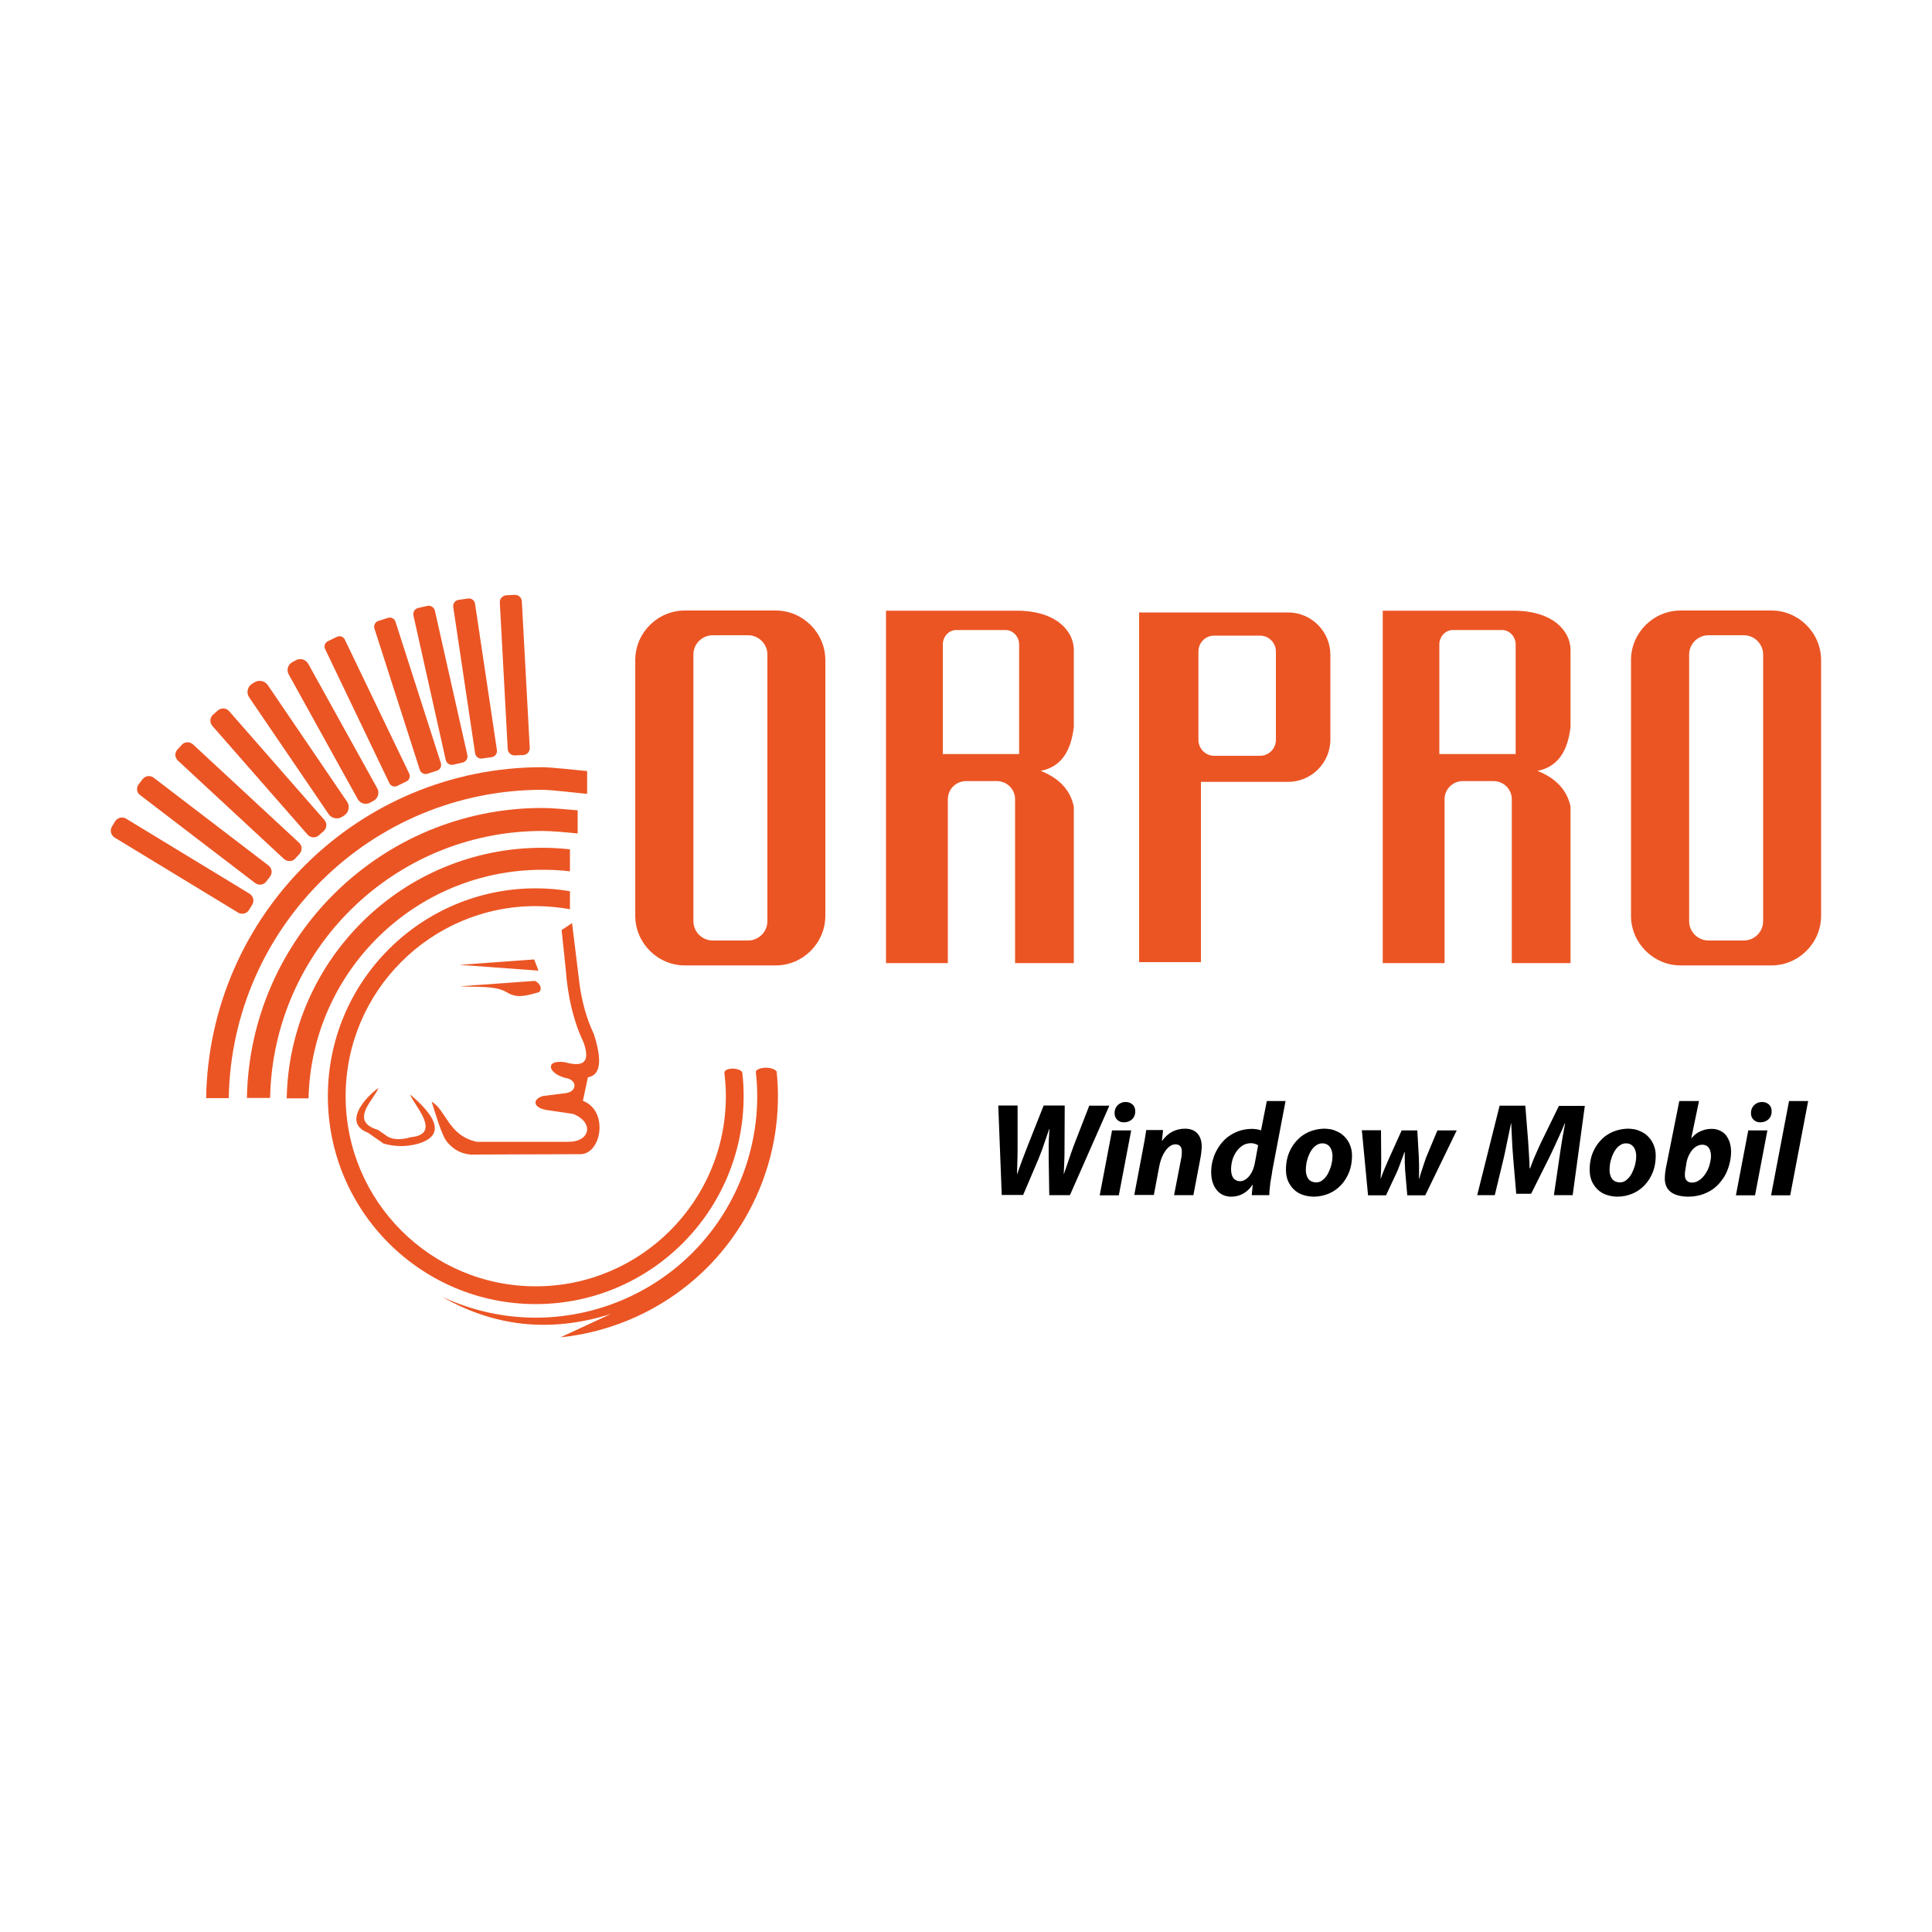 <?xml version="1.0" encoding="utf-8"?>
<!-- Generator: Adobe Illustrator 24.2.0, SVG Export Plug-In . SVG Version: 6.00 Build 0)  -->
<svg version="1.1" id="Layer_1" xmlns="http://www.w3.org/2000/svg" xmlns:xlink="http://www.w3.org/1999/xlink" x="0px" y="0px"
	 viewBox="0 0 1000 1000" style="enable-background:new 0 0 1000 1000;" xml:space="preserve">
<style type="text/css">
	.st0{fill-rule:evenodd;clip-rule:evenodd;fill:#EB5524;}
</style>
<g>
	<g>
		<path class="st0" d="M354.5,316h47c14.1,0,25.7,11.6,25.7,25.7V474c0,14.1-11.6,25.7-25.7,25.7h-47c-14.1,0-25.7-11.6-25.7-25.7
			V341.7C328.8,327.5,340.4,316,354.5,316L354.5,316z M368.9,328.8c-5.5,0-10,4.5-10,10v138c0,5.5,4.5,10,10,10h18.3
			c5.5,0,10-4.5,10-10v-138c0-5.5-4.5-10-10-10H368.9z"/>
		<path class="st0" d="M869.9,316h47c14.1,0,25.7,11.6,25.7,25.7V474c0,14.1-11.6,25.7-25.7,25.7h-47c-14.1,0-25.7-11.6-25.7-25.7
			V341.7C844.2,327.5,855.8,316,869.9,316L869.9,316z M884.3,328.8c-5.5,0-10,4.5-10,10v138c0,5.5,4.5,10,10,10h18.3
			c5.5,0,10-4.5,10-10v-138c0-5.5-4.5-10-10-10H884.3z"/>
		<path class="st0" d="M458.6,316.1h67.7c20.5,0,29.4,10.6,29.5,20.1v40.1c-1.4,11.8-6,20.5-17.1,22.7c10,4,15.4,10.3,17.1,18.5v81
			h-30.4v-84.8c0-5.2-4.2-9.4-9.4-9.4h-16c-5.2,0-9.4,4.2-9.4,9.4v84.8h-32V316.1L458.6,316.1z M495,326.1c-3.9,0-7,3.4-7,7.5v56.7
			h39.5v-56.7c0-4.1-3.2-7.5-7-7.5H495z"/>
		<path class="st0" d="M589.7,317h21.9h10h45.1c12.1,0,21.9,9.9,21.9,21.9v43.9c0,12.1-9.9,21.9-21.9,21.9h-45.1v93.3h-32V382.9V339
			V317L589.7,317z M628.4,329c-4.5,0-8.1,3.7-8.1,8.2v45.8c0,4.5,3.7,8.2,8.1,8.2h23.8c4.5,0,8.2-3.7,8.2-8.2v-45.8
			c0-4.5-3.7-8.2-8.2-8.2H628.4z"/>
		<path class="st0" d="M715.7,316.1h67.7c20.5,0,29.4,10.6,29.5,20.1v40.1c-1.4,11.8-6,20.5-17.1,22.7c10,4,15.4,10.3,17.1,18.5v81
			h-30.4v-84.8c0-5.2-4.2-9.4-9.4-9.4h-16c-5.2,0-9.4,4.2-9.4,9.4v84.8h-32V316.1L715.7,316.1z M752,326.1c-3.9,0-7,3.4-7,7.5v56.7
			h39.5v-56.7c0-4.1-3.2-7.5-7-7.5H752z"/>
	</g>
	<g>
		<path class="st0" d="M280.7,397.1c4.8,0,18.5,1.6,23.2,2v11.8c-4.7-0.4-18.4-2.1-23.2-2.1c-88.7,0-160.8,71.2-162.3,159.6h-11.7
			C108.2,473.5,185.5,397.1,280.7,397.1z"/>
		<path class="st0" d="M280.7,418.2c4.8,0,13.6,0.8,18.3,1.2v12c-4.7-0.5-13.5-1.3-18.3-1.3c-76.9,0-139.4,61.6-140.9,138.2h-12
			C129.3,485.2,197.2,418.2,280.7,418.2z"/>
		<path class="st0" d="M280.7,438.8c4.8,0,9.6,0.3,14.3,0.8v11.4c-4.7-0.6-9.5-0.8-14.3-0.8c-65.9,0-119.5,52.7-121,118.3h-11.3
			C149.8,496.6,208.5,438.8,280.7,438.8z"/>
		<path class="st0" d="M277.3,459.8c6,0,12,0.5,17.7,1.5v9.3c-5.8-1-11.7-1.6-17.7-1.6c-54.3,0-98.4,44.1-98.4,98.4
			c0,54.3,44.1,98.4,98.4,98.4c54.3,0,98.4-44.1,98.4-98.4c0-4.2-0.3-8.3-0.8-12.3c0.6-2.8,8.2-2.5,9.3,0c0.5,4.1,0.7,8.2,0.7,12.3
			c0,59.4-48.2,107.6-107.6,107.6c-59.4,0-107.6-48.2-107.6-107.6C169.7,508,217.9,459.8,277.3,459.8z"/>
		<path class="st0" d="M228.8,671.2c0.4,0.2,0.7,0.3,1.1,0.5c57.6,26.2,125.5,0.8,151.7-56.8c8.9-19.6,11.9-40.4,9.6-60.3
			c1.1-2.4,8.6-2.8,10.8,0c2.2,21.4-1,43.7-10.6,64.8c-19.1,42-58.5,68.4-101.3,72.8l26.1-12.1C283.8,690.3,255,686.2,228.8,671.2z"
			/>
		<path class="st0" d="M290.7,481.4l5.4-3.6l3.8,31c1.2,9.2,3.5,18,7.5,26.5c4.3,13.4,3.6,21.2-3.1,22.3l-2.6,12.2
			c13.3,5,9.8,27.1-1,27.6l-57.1,0.2c-4.8-0.4-8.8-2.5-12.1-6.4c-3-3.5-6.4-15.9-8.1-21c7.6,4.4,8.6,17.6,23.4,20.8l47.6,0
			c10.8,0,13.4-9.8,2.4-14.4l-14.1-2.1c-6.9-1.2-7.2-5.6-1.7-7.2l11.9-1.5c5.9-0.8,6.1-7-0.4-7.9c-9-2.4-10.6-9.6-0.1-8.1
			c11.3,3.2,12.7-1.7,9.6-10.4c-5-10.4-8.1-23-9.2-37.9L290.7,481.4z"/>
		<path class="st0" d="M212.3,566.5c8.6,7.3,21.8,20.5,3.7,25.6c-5.8,1.5-11.6,1.5-17.5-0.2l-8-5.6c-13.2-5-1.7-18.1,5.4-23.2
			c-2,5.7-15.6,17.2-0.3,21.7l5.2,3.6c3.3,1.7,7.4,1.5,11.9,0.2C229.3,587,213.7,571.4,212.3,566.5z"/>
		<polygon class="st0" points="237.8,499.4 276.5,496.6 278.7,502.4 		"/>
		<path class="st0" d="M238.2,510.5l38.7-2.8c3.2,1.6,3.6,4.4,2.2,5.8c-8.2,2.4-11.8,3.1-17,0C256.2,509.9,245.3,511.1,238.2,510.5z
			"/>
		<path class="st0" d="M262,308.1l4.4-0.2c1.9-0.1,3.6,1.4,3.7,3.3l4.1,75.9c0.1,1.9-1.4,3.6-3.3,3.7l-4.4,0.2
			c-1.9,0.1-3.6-1.4-3.7-3.3l-4.1-75.9C258.6,309.9,260.1,308.3,262,308.1z"/>
		<path class="st0" d="M237.4,310.5l4.8-0.7c1.8-0.3,3.5,1,3.7,2.8l11.3,75.6c0.3,1.8-1,3.5-2.8,3.7l-4.8,0.7
			c-1.8,0.3-3.5-1-3.7-2.8l-11.3-75.6C234.3,312.4,235.6,310.7,237.4,310.5z"/>
		<path class="st0" d="M216.4,314.7l4.8-1.1c1.7-0.4,3.5,0.7,3.9,2.5l16.8,74.7c0.4,1.7-0.7,3.5-2.5,3.9l-4.8,1.1
			c-1.7,0.4-3.5-0.7-3.9-2.5L214,318.6C213.6,316.8,214.7,315.1,216.4,314.7z"/>
		<path class="st0" d="M169.7,331.9l4.7-2.3c1.5-0.7,3.4-0.1,4.1,1.5l33.3,69.3c0.7,1.5,0.1,3.4-1.5,4.1l-4.7,2.3
			c-1.5,0.7-3.4,0.1-4.1-1.5L168.3,336C167.5,334.5,168.2,332.6,169.7,331.9z"/>
		<path class="st0" d="M151.2,342.8l2-1.1c2.2-1.2,5-0.4,6.3,1.8l35.8,64.6c1.2,2.2,0.4,5-1.8,6.3l-2,1.1c-2.2,1.2-5,0.4-6.3-1.8
			L149.4,349C148.2,346.8,149,344,151.2,342.8z"/>
		<path class="st0" d="M130.4,354l1.1-0.7c2.3-1.6,5.5-1,7.1,1.3l41,60.3c1.6,2.3,1,5.5-1.3,7.1l-1.1,0.7c-2.3,1.6-5.5,1-7.1-1.3
			L129,361C127.4,358.7,128,355.5,130.4,354z"/>
		<path class="st0" d="M110.3,369.9l2.5-2.2c1.7-1.5,4.3-1.3,5.8,0.4l49.3,56.3c1.5,1.7,1.3,4.3-0.4,5.8l-2.5,2.2
			c-1.7,1.5-4.3,1.3-5.8-0.4l-49.3-56.3C108.4,374,108.6,371.4,110.3,369.9z"/>
		<path class="st0" d="M195.8,321.4l5-1.6c1.6-0.5,3.4,0.4,3.9,2l23.5,73.2c0.5,1.6-0.4,3.4-2,3.9l-5,1.6c-1.6,0.5-3.4-0.4-3.9-2
			l-23.5-73.2C193.3,323.7,194.2,321.9,195.8,321.4z"/>
		<path class="st0" d="M91.9,387.9l2.2-2.4c1.5-1.7,4.1-1.7,5.8-0.2l54.9,50.9c1.7,1.5,1.7,4.1,0.2,5.8l-2.2,2.4
			c-1.5,1.7-4.1,1.7-5.8,0.2l-54.9-50.9C90.4,392.1,90.3,389.5,91.9,387.9z"/>
		<path class="st0" d="M71.8,405.9l2-2.6c1.4-1.8,3.9-2.1,5.7-0.8L139,448c1.8,1.4,2.1,3.9,0.8,5.7l-2,2.6c-1.4,1.8-3.9,2.1-5.7,0.8
			l-59.5-45.5C70.7,410.3,70.4,407.7,71.8,405.9z"/>
		<path class="st0" d="M57.9,427.9l1.7-2.8c1.2-1.9,3.7-2.5,5.6-1.4l64,38.9c1.9,1.2,2.5,3.7,1.4,5.6l-1.7,2.8
			c-1.2,1.9-3.7,2.5-5.6,1.4l-64-38.9C57.4,432.3,56.8,429.8,57.9,427.9z"/>
	</g>
	<path d="M529.5,618.7l8-18.8c1.1-2.8,2.2-5.5,3-8.1c0.9-2.6,1.8-5.1,2.6-7.5h0.1c-0.1,1.7-0.2,3.4-0.3,5.1c-0.1,1.7-0.1,3.3-0.1,5
		c0,1.7,0,3.4,0,5.2l0.3,19h10.7l20.4-46.3h-10.4l-8,20.6c-0.9,2.5-1.8,5-2.6,7.4c-0.8,2.5-1.7,4.9-2.5,7.3h-0.1
		c0.1-2.2,0.2-4.6,0.3-7c0.1-2.4,0.1-5,0.1-7.7l0.1-20.7h-10.9l-8.2,20.7c-1.1,2.8-2.1,5.4-3,7.8c-0.9,2.4-1.7,4.8-2.5,7h-0.1
		c0.1-2.1,0.1-4.4,0.2-6.9c0.1-2.6,0.1-5.2,0.1-8v-20.6h-10l1.8,46.3H529.5L529.5,618.7z M579.1,618.7h-9.9l6.4-33.6h9.9
		L579.1,618.7L579.1,618.7z M581.8,580.9c1.1,0,2-0.2,2.9-0.7c0.9-0.4,1.6-1.1,2.1-1.9c0.5-0.8,0.8-1.8,0.8-3c0-1-0.2-1.9-0.6-2.6
		c-0.4-0.7-1-1.3-1.8-1.7c-0.7-0.4-1.6-0.6-2.6-0.6c-1,0-2,0.2-2.8,0.7c-0.9,0.5-1.6,1.1-2.1,2c-0.5,0.8-0.8,1.8-0.8,3
		c0,1,0.2,1.8,0.6,2.5c0.4,0.7,1,1.3,1.7,1.7c0.7,0.4,1.5,0.6,2.4,0.6H581.8L581.8,580.9z M597.2,618.7l2.8-14.9
		c0.5-2.5,1.2-4.6,2.1-6.3c0.9-1.7,1.9-3,3-3.9c1.1-0.9,2.2-1.3,3.3-1.3c1.2,0,2.1,0.4,2.6,1.1c0.5,0.7,0.8,1.7,0.7,2.9
		c0,0.6,0,1.2-0.1,1.9c-0.1,0.6-0.1,1.2-0.3,1.8l-3.6,18.6h10l3.7-19.5c0.1-0.6,0.2-1.2,0.3-1.9c0.1-0.7,0.1-1.4,0.2-2
		c0.1-0.7,0.1-1.2,0.1-1.8c0-2.9-0.8-5.2-2.3-6.8c-1.5-1.6-3.6-2.4-6.4-2.4c-2.2,0-4.4,0.5-6.4,1.5c-2,1-3.8,2.6-5.4,4.8h-0.1
		l0.6-5.6h-8.7c-0.2,1.5-0.5,3.2-0.8,5c-0.3,1.8-0.7,3.8-1.1,5.9l-4.3,22.7H597.2L597.2,618.7z M655.7,569.9l-3,15.2
		c-0.7-0.3-1.5-0.5-2.3-0.6c-0.8-0.1-1.6-0.2-2.3-0.2c-2.5,0-4.9,0.4-7.1,1.2c-2.2,0.8-4.1,1.9-5.9,3.3c-1.7,1.4-3.2,3.1-4.4,5
		c-1.2,1.9-2.2,3.9-2.8,6.1c-0.7,2.2-1,4.5-1,6.8c0,2,0.3,3.9,0.8,5.4c0.5,1.6,1.3,2.9,2.2,4c0.9,1.1,2,1.9,3.3,2.5
		c1.2,0.5,2.6,0.8,4,0.8c1.3,0,2.7-0.2,4-0.6c1.3-0.4,2.6-1.1,3.8-2c1.2-0.9,2.3-2.1,3.3-3.6h0.1l-0.5,5.4h9.1
		c0-1.3,0.1-2.7,0.3-4.2c0.1-1.5,0.3-2.9,0.6-4.4s0.5-3,0.7-4.4l6.8-35.7H655.7L655.7,569.9z M649.5,602c-0.4,2.2-1.1,3.9-1.9,5.3
		c-0.8,1.4-1.8,2.4-2.8,3.1c-1,0.7-2,1-3,1c-1.4,0-2.5-0.6-3.4-1.6c-0.8-1.1-1.2-2.6-1.2-4.7c0-1.6,0.3-3.2,0.7-4.8
		c0.5-1.6,1.2-3,2.1-4.3c0.9-1.3,2-2.3,3.2-3.1c1.2-0.8,2.6-1.1,4.1-1.2c0.8,0,1.5,0.1,2.2,0.3c0.7,0.2,1.2,0.5,1.7,0.8L649.5,602
		L649.5,602z M685.7,584.2c-2.4,0-4.6,0.4-6.7,1.1c-2.1,0.7-3.9,1.7-5.6,3c-1.6,1.3-3,2.8-4.2,4.6c-1.2,1.8-2.1,3.7-2.7,5.8
		c-0.6,2.1-0.9,4.3-0.9,6.7c0,2.8,0.6,5.3,1.8,7.3c1.2,2.1,2.8,3.7,4.9,4.9c2.1,1.1,4.6,1.7,7.5,1.8c2.9,0,5.6-0.6,8-1.6
		c2.4-1,4.5-2.5,6.3-4.4c1.8-1.9,3.2-4.2,4.2-6.7c1-2.6,1.5-5.4,1.5-8.5c0-1.9-0.3-3.7-1-5.4c-0.6-1.7-1.6-3.1-2.8-4.4
		c-1.2-1.3-2.7-2.3-4.5-3C690,584.6,688,584.3,685.7,584.2L685.7,584.2z M684.4,591.8c1,0,1.8,0.2,2.5,0.6c0.7,0.4,1.2,0.9,1.6,1.5
		c0.4,0.6,0.7,1.3,0.9,2.1c0.2,0.8,0.3,1.5,0.3,2.3c0,1.2-0.1,2.4-0.4,3.6c-0.2,1.3-0.6,2.5-1.1,3.7c-0.5,1.2-1,2.3-1.7,3.2
		c-0.7,1-1.5,1.7-2.3,2.3c-0.9,0.6-1.8,0.9-2.9,0.9c-1.2,0-2.2-0.3-3-0.8c-0.8-0.5-1.4-1.3-1.8-2.3c-0.4-1-0.6-2.1-0.6-3.4
		c0-1.1,0.1-2.2,0.3-3.4c0.2-1.2,0.6-2.4,1-3.6c0.5-1.2,1-2.3,1.7-3.3c0.7-1,1.5-1.8,2.4-2.4C682.3,592.1,683.3,591.8,684.4,591.8
		L684.4,591.8z M704.9,585.1l3.2,33.6h9.3l5.7-12.2c0.4-1,0.9-2,1.2-3c0.4-1,0.8-2.1,1.2-3.2c0.4-1.2,0.9-2.5,1.5-4.1h0.1
		c0,1.3,0,2.6,0,3.8c0,1.2,0,2.4,0.1,3.5c0,1.2,0.1,2.3,0.2,3.5l1,11.7h9.3l16.3-33.6h-10l-5.8,13.9c-0.7,1.9-1.3,3.8-1.9,5.6
		c-0.6,1.8-1.2,3.6-1.7,5.4h-0.2c0.1-1.2,0.1-2.4,0.1-3.5s0-2.3,0-3.5c0-1.2-0.1-2.5-0.1-3.8l-0.8-14.1h-8.1l-6.6,14.6
		c-0.7,1.7-1.5,3.4-2.2,5.1c-0.7,1.7-1.4,3.5-2,5.2h-0.1c0.1-1.2,0.1-2.4,0.2-3.6c0-1.2,0.1-2.3,0.1-3.5c0-1.2,0-2.4,0-3.7
		l-0.1-14.2H704.9L704.9,585.1z M814,618.7l6.3-46.3h-13.4l-8.6,17.6c-0.7,1.4-1.4,2.9-2.1,4.5c-0.7,1.6-1.5,3.3-2.2,5
		c-0.7,1.7-1.4,3.5-2,5.2h-0.3c0-1.7-0.1-3.4-0.2-5.2c-0.1-1.7-0.2-3.4-0.3-5c-0.1-1.6-0.2-3.1-0.3-4.6l-1.4-17.6h-13.3l-11.6,46.3
		h9.1l4.6-19.1c0.4-1.7,0.8-3.5,1.2-5.6c0.4-2,0.9-4.1,1.3-6.2c0.4-2.1,0.9-4.2,1.3-6.3h0.1c0.1,2.1,0.2,4.1,0.3,6.2
		c0.1,2.1,0.2,4.1,0.3,6c0.1,1.9,0.3,3.8,0.4,5.5l1.6,18.8h7.7l9.5-19c0.8-1.7,1.7-3.5,2.6-5.5c0.9-1.9,1.8-3.9,2.7-5.9
		c0.9-2,1.8-4,2.6-6h0.2c-0.4,2.2-0.8,4.4-1.2,6.5c-0.4,2.1-0.7,4.2-1,6.1c-0.3,1.9-0.6,3.8-0.8,5.4l-2.8,19.1H814L814,618.7z
		 M842.9,584.2c-2.4,0-4.6,0.4-6.7,1.1c-2.1,0.7-3.9,1.7-5.6,3c-1.6,1.3-3,2.8-4.2,4.6c-1.2,1.8-2.1,3.7-2.7,5.8
		c-0.6,2.1-0.9,4.3-0.9,6.7c0,2.8,0.6,5.3,1.8,7.3c1.2,2.1,2.8,3.7,4.9,4.9c2.1,1.1,4.6,1.7,7.5,1.8c2.9,0,5.6-0.6,8-1.6
		c2.4-1,4.5-2.5,6.3-4.4c1.8-1.9,3.2-4.2,4.2-6.7c1-2.6,1.5-5.4,1.5-8.5c0-1.9-0.3-3.7-1-5.4c-0.6-1.7-1.6-3.1-2.8-4.4
		c-1.2-1.3-2.7-2.3-4.5-3C847.2,584.6,845.2,584.3,842.9,584.2L842.9,584.2z M841.6,591.8c1,0,1.8,0.2,2.5,0.6
		c0.7,0.4,1.2,0.9,1.6,1.5c0.4,0.6,0.7,1.3,0.9,2.1c0.2,0.8,0.3,1.5,0.3,2.3c0,1.2-0.1,2.4-0.4,3.6c-0.2,1.3-0.6,2.5-1.1,3.7
		c-0.5,1.2-1,2.3-1.7,3.2c-0.7,1-1.5,1.7-2.3,2.3c-0.9,0.6-1.8,0.9-2.9,0.9c-1.2,0-2.2-0.3-3-0.8c-0.8-0.5-1.4-1.3-1.8-2.3
		c-0.4-1-0.6-2.1-0.6-3.4c0-1.1,0.1-2.2,0.3-3.4c0.2-1.2,0.6-2.4,1-3.6c0.5-1.2,1-2.3,1.7-3.3c0.7-1,1.5-1.8,2.4-2.4
		C839.4,592.1,840.5,591.8,841.6,591.8L841.6,591.8z M869.2,569.9l-6.8,34c-0.2,1-0.4,2-0.5,3c-0.1,1-0.2,2.1-0.2,3.1
		c0,3,1,5.3,3,6.9c2,1.6,5,2.4,9,2.5c3,0,5.7-0.5,8.1-1.4c2.4-0.9,4.5-2.1,6.3-3.7c1.8-1.6,3.2-3.4,4.4-5.3c1.2-2,2-4.1,2.6-6.3
		c0.6-2.2,0.9-4.4,0.9-6.6c0-1.5-0.2-3-0.6-4.4c-0.4-1.4-1-2.6-1.8-3.8c-0.8-1.1-1.9-2-3.2-2.6c-1.3-0.7-2.8-1-4.5-1
		c-1.4,0-2.7,0.2-4,0.6c-1.3,0.4-2.4,0.9-3.5,1.6c-1.1,0.7-2,1.6-2.9,2.6h-0.1l4-19.2H869.2L869.2,569.9z M872.9,601.8
		c0.4-2,1-3.6,1.9-5c0.8-1.4,1.8-2.5,2.9-3.2c1.1-0.8,2.3-1.1,3.5-1.1c1,0,1.8,0.3,2.5,0.8c0.6,0.5,1.1,1.2,1.4,2
		c0.3,0.9,0.5,1.9,0.5,3c0,1.2-0.2,2.4-0.5,3.7c-0.3,1.3-0.7,2.5-1.3,3.7c-0.6,1.2-1.3,2.3-2.1,3.2c-0.8,1-1.7,1.7-2.7,2.3
		c-1,0.6-2.1,0.9-3.2,0.9c-1.2,0-2.1-0.3-2.7-1c-0.7-0.6-1-1.6-1-2.8c0-0.7,0-1.3,0.1-2c0.1-0.6,0.2-1.2,0.3-1.8L872.9,601.8
		L872.9,601.8z M908.4,618.7l6.4-33.6h-9.9l-6.4,33.6H908.4L908.4,618.7z M911.2,580.9c1.1,0,2-0.2,2.9-0.7c0.9-0.4,1.6-1.1,2.1-1.9
		c0.5-0.8,0.8-1.8,0.8-3c0-1-0.2-1.9-0.6-2.6c-0.4-0.7-1-1.3-1.8-1.7c-0.7-0.4-1.6-0.6-2.6-0.6c-1,0-2,0.2-2.8,0.7
		c-0.9,0.5-1.6,1.1-2.1,2c-0.5,0.8-0.8,1.8-0.8,3c0,1,0.2,1.8,0.6,2.5c0.4,0.7,1,1.3,1.7,1.7c0.7,0.4,1.5,0.6,2.4,0.6H911.2
		L911.2,580.9z M926.6,618.7h-9.9l9.3-48.8h9.9L926.6,618.7z"/>
</g>
</svg>
